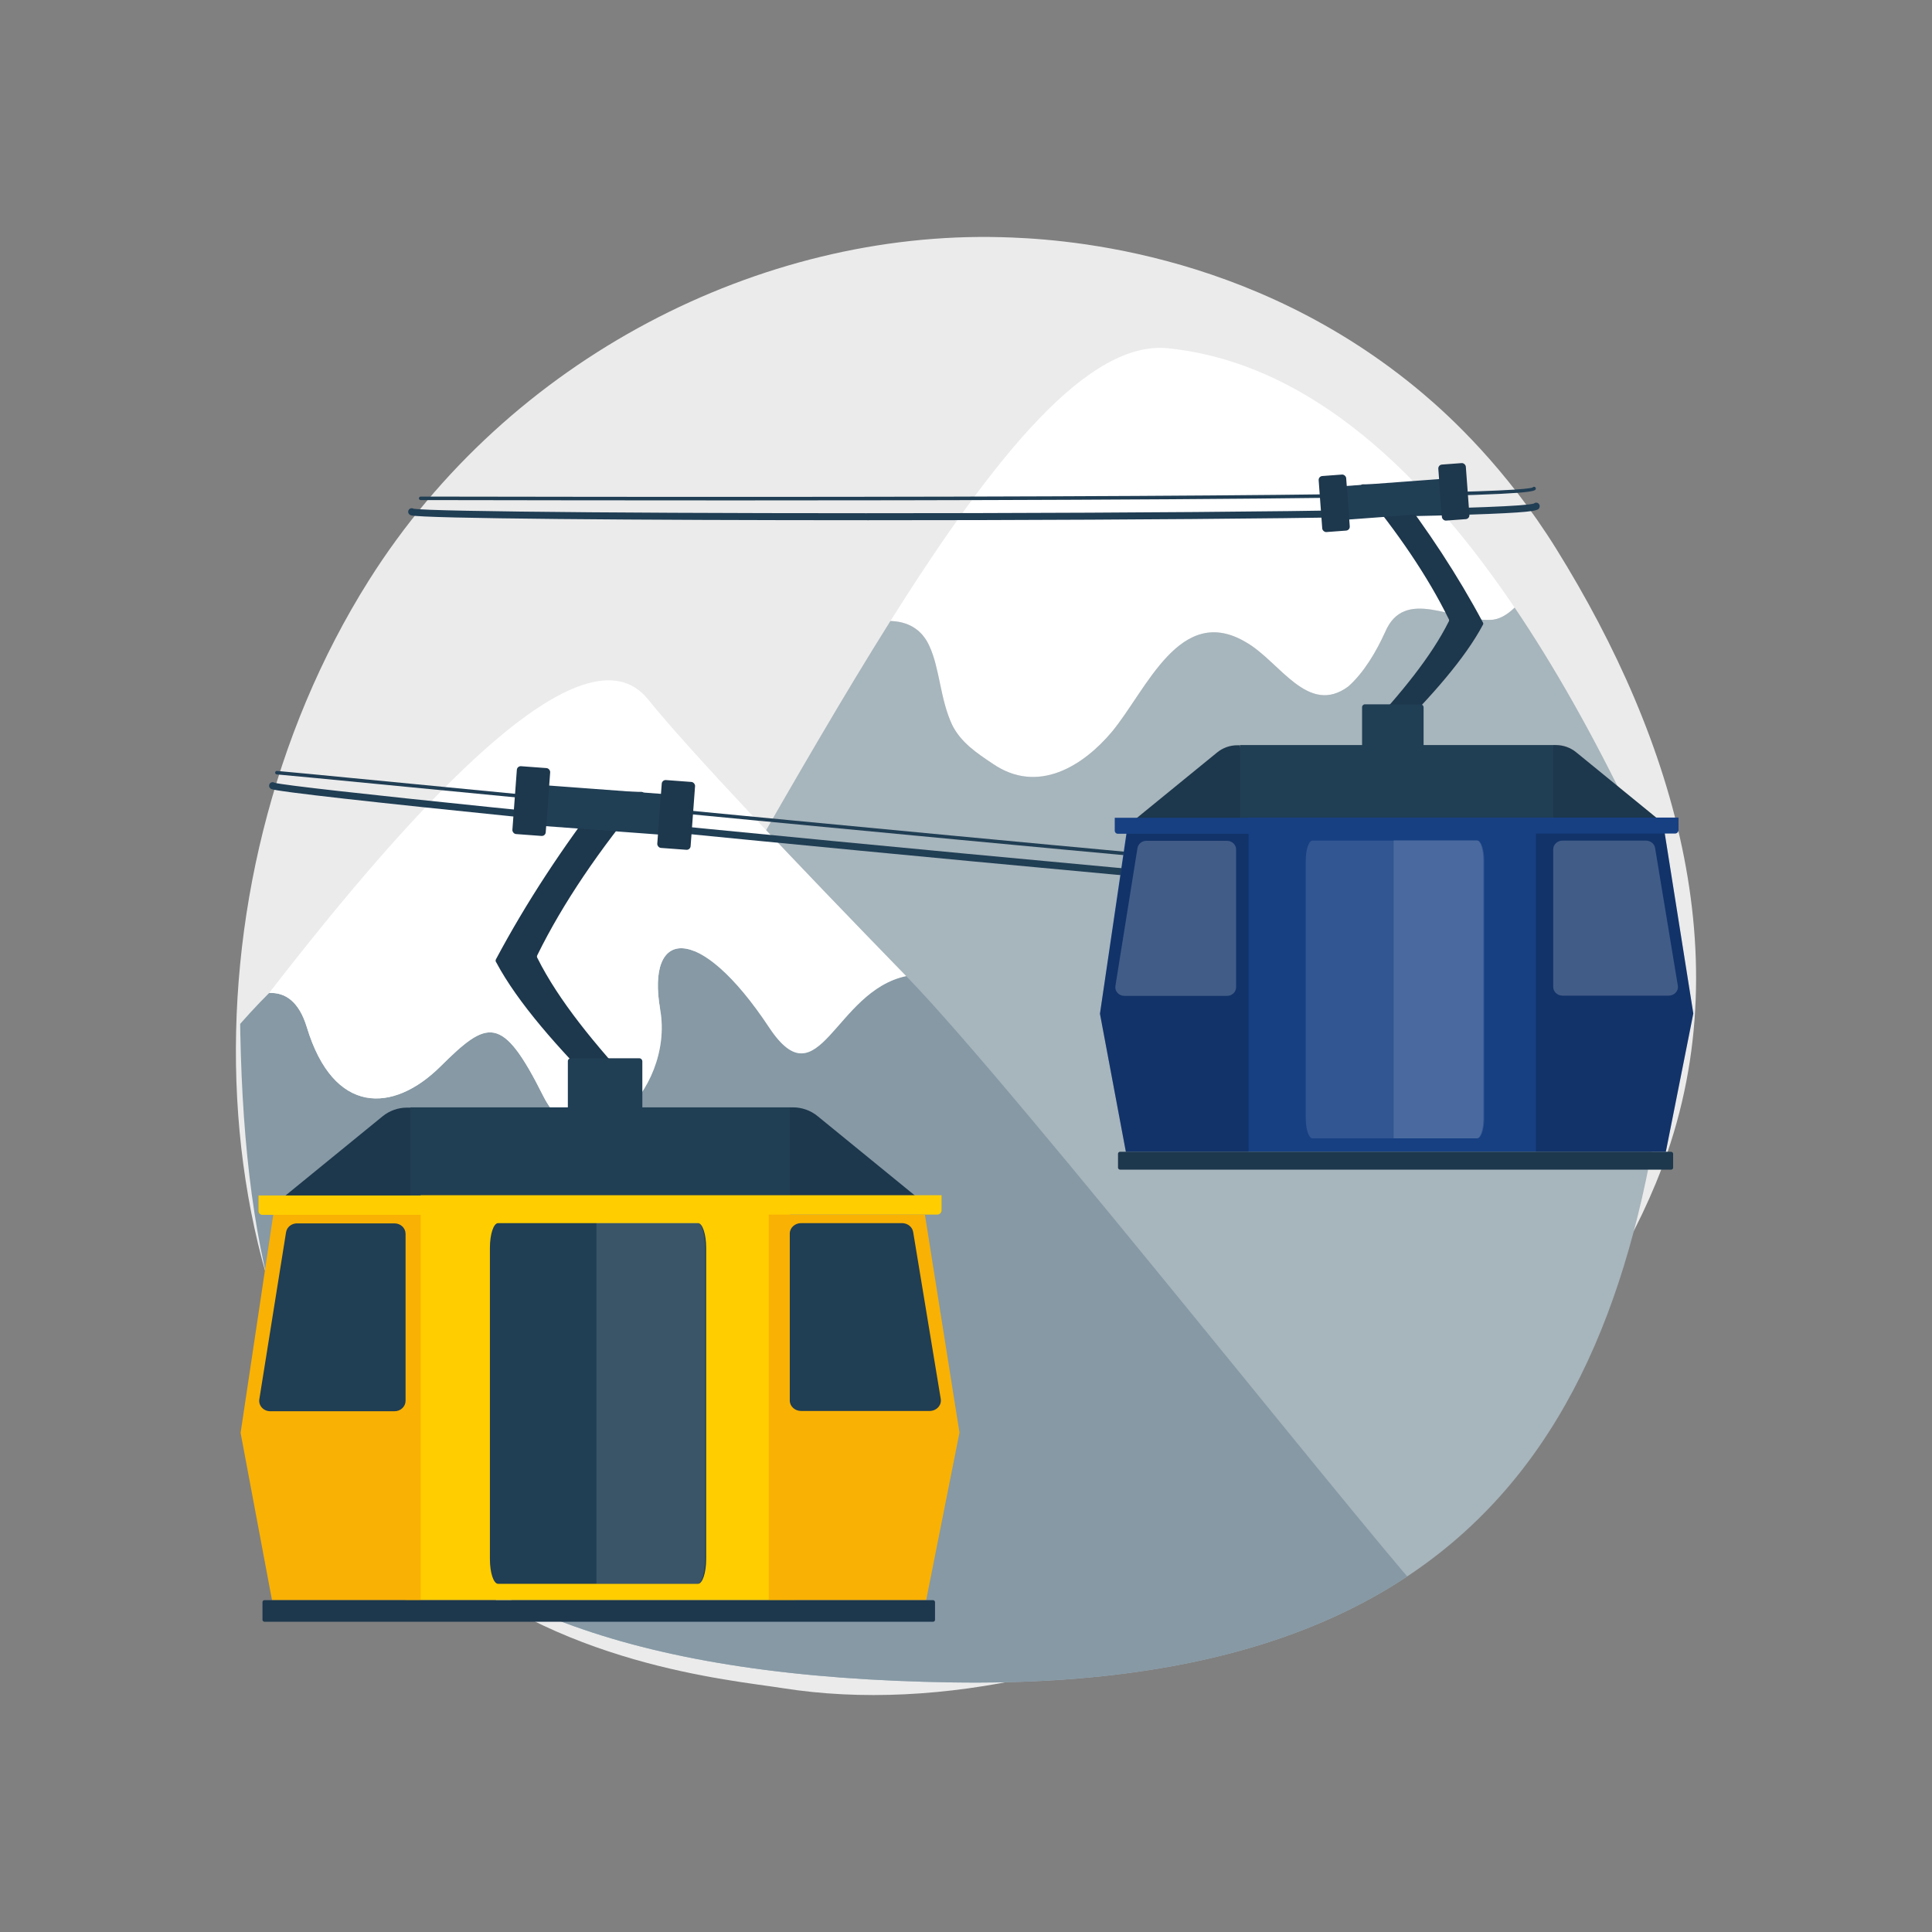 <?xml version="1.0" encoding="UTF-8"?>
<svg id="Illustration" xmlns="http://www.w3.org/2000/svg" xmlns:xlink="http://www.w3.org/1999/xlink" viewBox="0 0 3710 3710">
  <rect x="0" y="0" width="3710" height="3710" fill="#808080" stroke="none"/>
  <defs>
    <style>
      .cls-1, .cls-2, .cls-3 {
        fill: #fff;
      }

      .cls-1, .cls-4 {
        opacity: .2;
      }

      .cls-5 {
        fill: #174083;
      }

      .cls-2 {
        opacity: .12;
      }

      .cls-6 {
        fill: #8699a5;
      }

      .cls-7 {
        fill: #1d374c;
      }

      .cls-8 {
        fill: none;
      }

      .cls-9 {
        fill: #ffcd00;
      }

      .cls-10 {
        fill: #f9b104;
      }

      .cls-11 {
        fill: #a7b5bc;
      }

      .cls-12 {
        fill: #203e54;
      }

      .cls-13 {
        fill: #ebebeb;
      }

      .cls-14 {
        clip-path: url(#clippath);
      }
    </style>
    <clipPath id="clippath">
      <path class="cls-8" d="M3220.19,1789.43c-49.84,827.9-288.49,1457.28-1389.12,1441.33-1212.83-17.57-1397.14-549.55-1367.56-1501.81,25.75-829.02,622.05-1269.99,1377.33-1269.99s1425.8,558.77,1379.34,1330.48Z"/>
    </clipPath>
  </defs>
  <path class="cls-13" d="M3179.65,2272.19c-261.78,634.16-1072.42,1065.31-1677.15,969.48-98.4-15.59-438.12-44.66-676.96-263.8-459.79-421.86-488.18-1274.58-117.28-1863.26,269.95-428.46,753.87-671.33,1213.68-659.18,99.04,2.62,478.62,18.74,812.2,301.74,49,41.57,157.06,140.34,254.46,297.03,228.7,367.95,361.65,804.7,191.04,1217.99Z"/>
  <g class="cls-14">
    <path class="cls-3" d="M1784.78,1240.78c20.19,43.75,20.19,100.97,43.75,151.45,16.83,33.66,47.12,53.85,77.41,74.04,87.5,60.58,175.01,3.37,228.86-60.58,67.31-80.77,131.26-249.05,259.15-171.64,63.95,37.02,117.79,141.35,195.2,84.14,30.29-26.92,53.85-67.31,70.68-104.33,37.02-87.5,131.26-20.19,201.93-23.56,16.35,0,32.69-9.73,46.79-23.55-222.21-328.59-446.31-475.4-665.22-497.96-152.15-15.68-330.64,201.1-533.47,523.76,32.09.8,59.97,14.59,74.92,48.24Z"/>
    <path class="cls-11" d="M3131.36,1561.15c-73.88-153.4-148.24-284.13-222.82-394.41-14.1,13.82-30.44,23.55-46.79,23.55-70.68,3.37-164.91-63.95-201.93,23.56-16.83,37.02-40.39,77.41-70.68,104.33-77.41,57.21-131.26-47.12-195.2-84.14-127.89-77.41-191.84,90.87-259.15,171.64-53.85,63.95-141.35,121.16-228.86,60.58-30.29-20.19-60.58-40.39-77.41-74.04-23.56-50.48-23.56-107.7-43.75-151.45-14.96-33.65-42.84-47.44-74.92-48.24-88.89,141.4-182.44,303.09-280.51,474.52-280.23,454.65-539.76,915.89-635.58,1088.05-18.05,32.43,84.61,520.78,125.18,520.78l2140.05-45.14s433.67-1013.14,72.37-1669.6Z"/>
    <g>
      <path class="cls-6" d="M2774.32,3108.8c-109.07-109.15-815.97-1010.14-1034.15-1234.38-137.92,28.78-167.2,243.6-263.28,98.5-134.12-202.56-236.68-191.31-209.07-33.76,27.61,157.55-145.95,322.6-224.85,165.05-78.89-157.55-106.51-146.3-197.24-56.27-90.73,90.03-205.12,93.78-256.41-75.02-15.35-50.54-42.02-67.43-72.49-66.13C121.29,2302.17,26.72,2945.8,210.87,3230.75l2032.97,45.14c36.62.12,555.57-141.98,530.48-167.09Z"/>
      <path class="cls-3" d="M589.34,1972.92c51.28,168.8,165.68,165.05,256.41,75.02,90.73-90.03,118.34-101.28,197.24,56.27,78.89,157.55,252.46-7.5,224.85-165.05-27.61-157.55,74.95-168.8,209.07,33.76,96.07,145.1,125.36-69.72,263.28-98.5-211.35-217.23-414.83-431.34-496.01-531.7-122.47-151.4-442.66,196.18-727.31,564.07,30.47-1.31,57.14,15.59,72.49,66.13Z"/>
    </g>
  </g>
  <g>
    <path class="cls-12" d="M3182.57,1763.69c-17.22,0-46.87-1.29-98.65-4.58-70.3-4.46-171.99-12.2-302.24-23-230.49-19.11-554.65-48.2-912.78-81.93-548.2-51.63-1328.93-128.94-1348.27-139.16-3.45-1.82-4.83-5.89-3.15-9.27,1.65-3.33,5.69-4.69,9.02-3.03.27.13.52.28.76.44,32.91,9.09,638.22,71.18,1331.13,136.5,783.46,73.86,1307.96,116.9,1340.05,109.99,2.02-1.28,4.66-1.44,6.89-.19,3.24,1.81,4.4,5.92,2.59,9.16-1.59,2.85-2.83,5.06-25.34,5.06ZM3196.18,1752.03s0,.02-.01.02c0,0,0-.02.01-.02Z"/>
    <path class="cls-12" d="M3183.02,1726.01c-54.08,0-246.03-12.31-941.43-76.17-518.35-47.6-1126.05-106.45-1452.52-138.07-152.76-14.79-253.68-24.57-257.44-24.67-1.84-.05-3.33-1.57-3.3-3.41.03-1.84,1.5-3.32,3.34-3.32,2.84,0,81.16,7.57,258.05,24.7,647.34,62.69,2364.65,229.03,2410.13,213.63,1.04-.9,2.57-1.1,3.84-.39,1.62.91,2.2,2.96,1.29,4.58-.78,1.39-1.75,3.11-21.95,3.11ZM3199.11,1719.59s0,.01-.01.02c0,0,0-.01.01-.02Z"/>
  </g>
  <g>
    <path class="cls-12" d="M1667.11,998.98c-438.5,0-855.97-3.18-877.62-9.35-4.71-1.34-6.3-5.38-5.44-8.66.95-3.6,4.63-5.74,8.22-4.8.6.16,1.16.39,1.68.69,30.42,5.82,518.02,9.67,1073.1,8.44,627.78-1.4,1049.62-8.6,1078.45-18.38,1.7-1.49,4.11-2.1,6.43-1.38,3.55,1.09,5.54,4.86,4.45,8.42-1.81,5.87-2.8,9.1-99.24,13.01-55.97,2.27-137.09,4.28-241.12,5.99-184.06,3.02-443.62,5.06-730.89,5.76-72.11.18-145.36.26-218.02.26ZM797.09,984.35s0,0,0,.01c0,0,0,0,0-.01ZM797.3,982.39c.03.64-.04,1.3-.21,1.95.17-.67.23-1.33.21-1.95ZM2943.52,969.96s0,.02,0,.03c0,0,0-.02,0-.03ZM2943.53,969.94s0,0,0,0c0,0,0,0,0,0Z"/>
    <path class="cls-12" d="M1400.35,960.92c-221.4,0-408.35-.33-508.94-.51-51.08-.09-81.9-.15-83.5-.1-1.7.11-3.4-1.41-3.46-3.27-.05-1.86,1.41-3.41,3.27-3.46,1.68-.05,30.83,0,83.71.1,182.62.33,349.5.48,501.62.48,1299.94,0,1535.16-10.99,1550.19-18.16.84-1.03,2.25-1.51,3.6-1.09,1.78.55,2.77,2.43,2.23,4.21-1.32,4.29-3.13,10.17-271.66,14.95-145.92,2.6-352.34,4.49-613.53,5.61-223.05.96-458.11,1.25-663.52,1.25Z"/>
  </g>
  <g>
    <path class="cls-7" d="M807.93,2315.92h-284.43l211.16-172.27c13.24-10.8,29.8-16.7,46.89-16.7h6.36l20.02,188.98Z"/>
    <path class="cls-7" d="M1486.89,2315.43h294.11l-211.04-172.18c-13.31-10.86-29.97-16.79-47.15-16.79h-6.22l-29.7,188.97Z"/>
    <rect class="cls-12" x="788.02" y="2126.45" width="728.77" height="188.98"/>
    <path class="cls-9" d="M1476.21,2295.14h-668.39v.5h-311.37v29.96c0,4,3.24,7.24,7.24,7.24h284.13l-9.01,739.91h748.65l-10.44-740.41h282.84c4.53,0,8.2-3.67,8.2-8.2v-29h-331.85Z"/>
    <polygon class="cls-10" points="807.82 3072.74 522.31 3072.74 462.03 2751.52 524.73 2332.83 807.82 2332.85 807.82 3072.74"/>
    <polygon class="cls-10" points="1476.21 3072.74 1778.52 3072.74 1842.48 2750.99 1776.07 2332.34 1476.21 2332.34 1476.21 3072.74"/>
    <path class="cls-12" d="M757.65,2349.24h-187.45c-10.46,0-19.35,7.24-20.91,17.04l-51.3,320.64c-1.94,12.13,7.97,23.06,20.91,23.06h238.75c11.68,0,21.15-8.98,21.15-20.05v-320.64c0-11.07-9.47-20.05-21.15-20.05Z"/>
    <path class="cls-12" d="M1806.52,2686.42l-52.97-320.64c-1.62-9.8-10.8-17.04-21.59-17.04h-193.52c-12.06,0-21.84,8.98-21.84,20.05v320.64c0,11.07,9.78,20.05,21.84,20.05h246.49c13.37,0,23.6-10.92,21.59-23.06Z"/>
    <path class="cls-12" d="M956.5,2348.74h383.8c8.69,0,15.74,21.23,15.74,47.41v597.82c0,26.19-7.05,47.41-15.74,47.41h-383.8c-8.69,0-15.74-21.23-15.74-47.41v-597.82c0-26.19,7.05-47.41,15.74-47.41Z"/>
    <rect class="cls-7" x="504.04" y="3072.74" width="1291.48" height="41.5" rx="3.78" ry="3.78"/>
    <path class="cls-7" d="M1160.36,2101.77c-89.66-89.77-165.98-176.16-207.44-253.73-1.48-1.81-1.61-4.36-.34-6.32,58.1-108.88,127.91-214.96,207.8-318.64.99-1.52,2.68-2.43,4.49-2.43h66.99c4.28,0,6.84,4.78,4.45,8.34-85.34,102.84-154.99,204.56-204.32,304.85-1.27,1.9-1.2,4.39.18,6.22,40.29,80.66,110.57,166.79,193.14,255.17,2.67,3.53.15,8.6-4.28,8.59l-56.53-.08c-1.61,0-3.12-.72-4.14-1.97Z"/>
    <rect class="cls-12" x="1090.44" y="2032.22" width="143.04" height="143.04" rx="5.5" ry="5.5"/>
    <path class="cls-12" d="M1287.76,1604.25l-253.93-18.84c-4.03-.3-7.05-3.8-6.75-7.83l4.71-63.44c.3-4.03,3.8-7.05,7.83-6.75l253.93,18.84c4.03.3,7.05,3.8,6.75,7.83l-4.71,63.44c-.3,4.03-3.8,7.05-7.83,6.75Z"/>
    <rect class="cls-7" x="988.03" y="1473.03" width="64.17" height="130.64" rx="7.5" ry="7.5" transform="translate(116.63 -71.27) rotate(4.24)"/>
    <rect class="cls-7" x="1266.25" y="1499.67" width="64.17" height="130.64" rx="7.5" ry="7.5" transform="translate(119.37 -91.79) rotate(4.24)"/>
    <path class="cls-2" d="M1145.32,2348.05h193.59c8.69,0,15.07,21.92,15.07,48.1v597.82c0,26.19-6.38,47.38-15.07,47.38h-193.59v-693.31Z"/>
  </g>
  <g>
    <path class="cls-7" d="M2675.97,1409.94c74.04-74.13,137.06-145.48,171.31-209.53,1.22-1.49,1.33-3.6.28-5.22-47.98-89.91-105.63-177.52-171.6-263.13-.82-1.25-2.21-2.01-3.71-2.01h-55.32c-3.54,0-5.65,3.95-3.68,6.89,70.47,84.92,127.99,168.93,168.73,251.75,1.05,1.57.99,3.63-.15,5.13-33.27,66.61-91.31,137.74-159.5,210.72-2.21,2.92-.12,7.1,3.53,7.09l46.68-.06c1.33,0,2.58-.6,3.42-1.62Z"/>
    <rect class="cls-12" x="2615.58" y="1352.5" width="118.12" height="118.12" rx="5.5" ry="5.5" transform="translate(5349.29 2823.11) rotate(180)"/>
    <path class="cls-12" d="M2572.03,998.98l207.16-15.37c4.03-.3,7.05-3.8,6.75-7.83l-3.7-49.85c-.3-4.03-3.8-7.05-7.83-6.75l-207.16,15.37c-4.03.3-7.05,3.8-6.75,7.83l3.7,49.85c.3,4.03,3.8,7.05,7.83,6.75Z"/>
    <rect class="cls-7" x="2765.28" y="890.72" width="52.99" height="107.89" rx="7.5" ry="7.5" transform="translate(5645.81 1680.16) rotate(175.76)"/>
    <rect class="cls-7" x="2535.53" y="912.72" width="52.99" height="107.89" rx="7.5" ry="7.5" transform="translate(5188.55 1741.09) rotate(175.76)"/>
    <path class="cls-2" d="M2686.75,1614.36h-158.23c-7.18,0-13.41,17.06-13.41,38.68v493.69c0,21.62,6.24,39.78,13.41,39.78h158.23v-572.15Z"/>
    <path class="cls-7" d="M2397.73,1587.11h-234.77l174.29-142.19c10.93-8.92,24.6-13.79,38.7-13.79h5.25l16.52,155.98Z"/>
    <path class="cls-7" d="M2958.15,1586.7h242.76l-174.19-142.12c-10.99-8.97-24.74-13.86-38.92-13.86h-5.13l-24.51,155.98Z"/>
    <rect class="cls-12" x="2381.3" y="1430.73" width="601.52" height="155.98"/>
    <path class="cls-5" d="M2949.33,1569.96h-551.68v.41h-257v24.73c0,3.3,2.68,5.98,5.98,5.98h16.35l-50.74,345.59,49.76,265.13h1036.87l52.79-265.57-54.81-345.56h19.64c3.74,0,6.77-3.03,6.77-6.77v-23.94h-273.91Z"/>
    <polygon class="cls-4" points="2397.64 2211.79 2161.99 2211.79 2112.23 1946.66 2163.98 1601.07 2397.64 1601.09 2397.64 2211.79"/>
    <polygon class="cls-4" points="2949.33 2211.79 3198.85 2211.79 3251.64 1946.22 3196.83 1600.66 2949.33 1600.66 2949.33 2211.79"/>
    <path class="cls-1" d="M2356.23,1614.61h-154.72c-8.63,0-15.97,5.98-17.26,14.07l-42.35,264.65c-1.6,10.01,6.58,19.03,17.26,19.03h197.06c9.64,0,17.46-7.41,17.46-16.55v-264.65c0-9.14-7.82-16.55-17.46-16.55Z"/>
    <path class="cls-1" d="M3221.96,1892.92l-43.72-264.65c-1.34-8.09-8.91-14.07-17.82-14.07h-159.73c-9.95,0-18.03,7.41-18.03,16.55v264.65c0,9.14,8.07,16.55,18.03,16.55h203.45c11.03,0,19.48-9.02,17.82-19.03Z"/>
    <path class="cls-2" d="M2520.36,1614.2h316.79c7.17,0,12.99,17.52,12.99,39.13v493.44c0,21.61-5.82,39.13-12.99,39.13h-316.79c-7.17,0-12.99-17.52-12.99-39.13v-493.44c0-21.61,5.82-39.13,12.99-39.13Z"/>
    <rect class="cls-7" x="2146.91" y="2211.79" width="1065.98" height="34.26" rx="3.78" ry="3.78"/>
    <path class="cls-2" d="M2676.21,1613.63h159.79c7.17,0,12.44,18.09,12.44,39.7v493.44c0,21.61-5.26,39.11-12.44,39.11h-159.79v-572.25Z"/>
  </g>
</svg>
